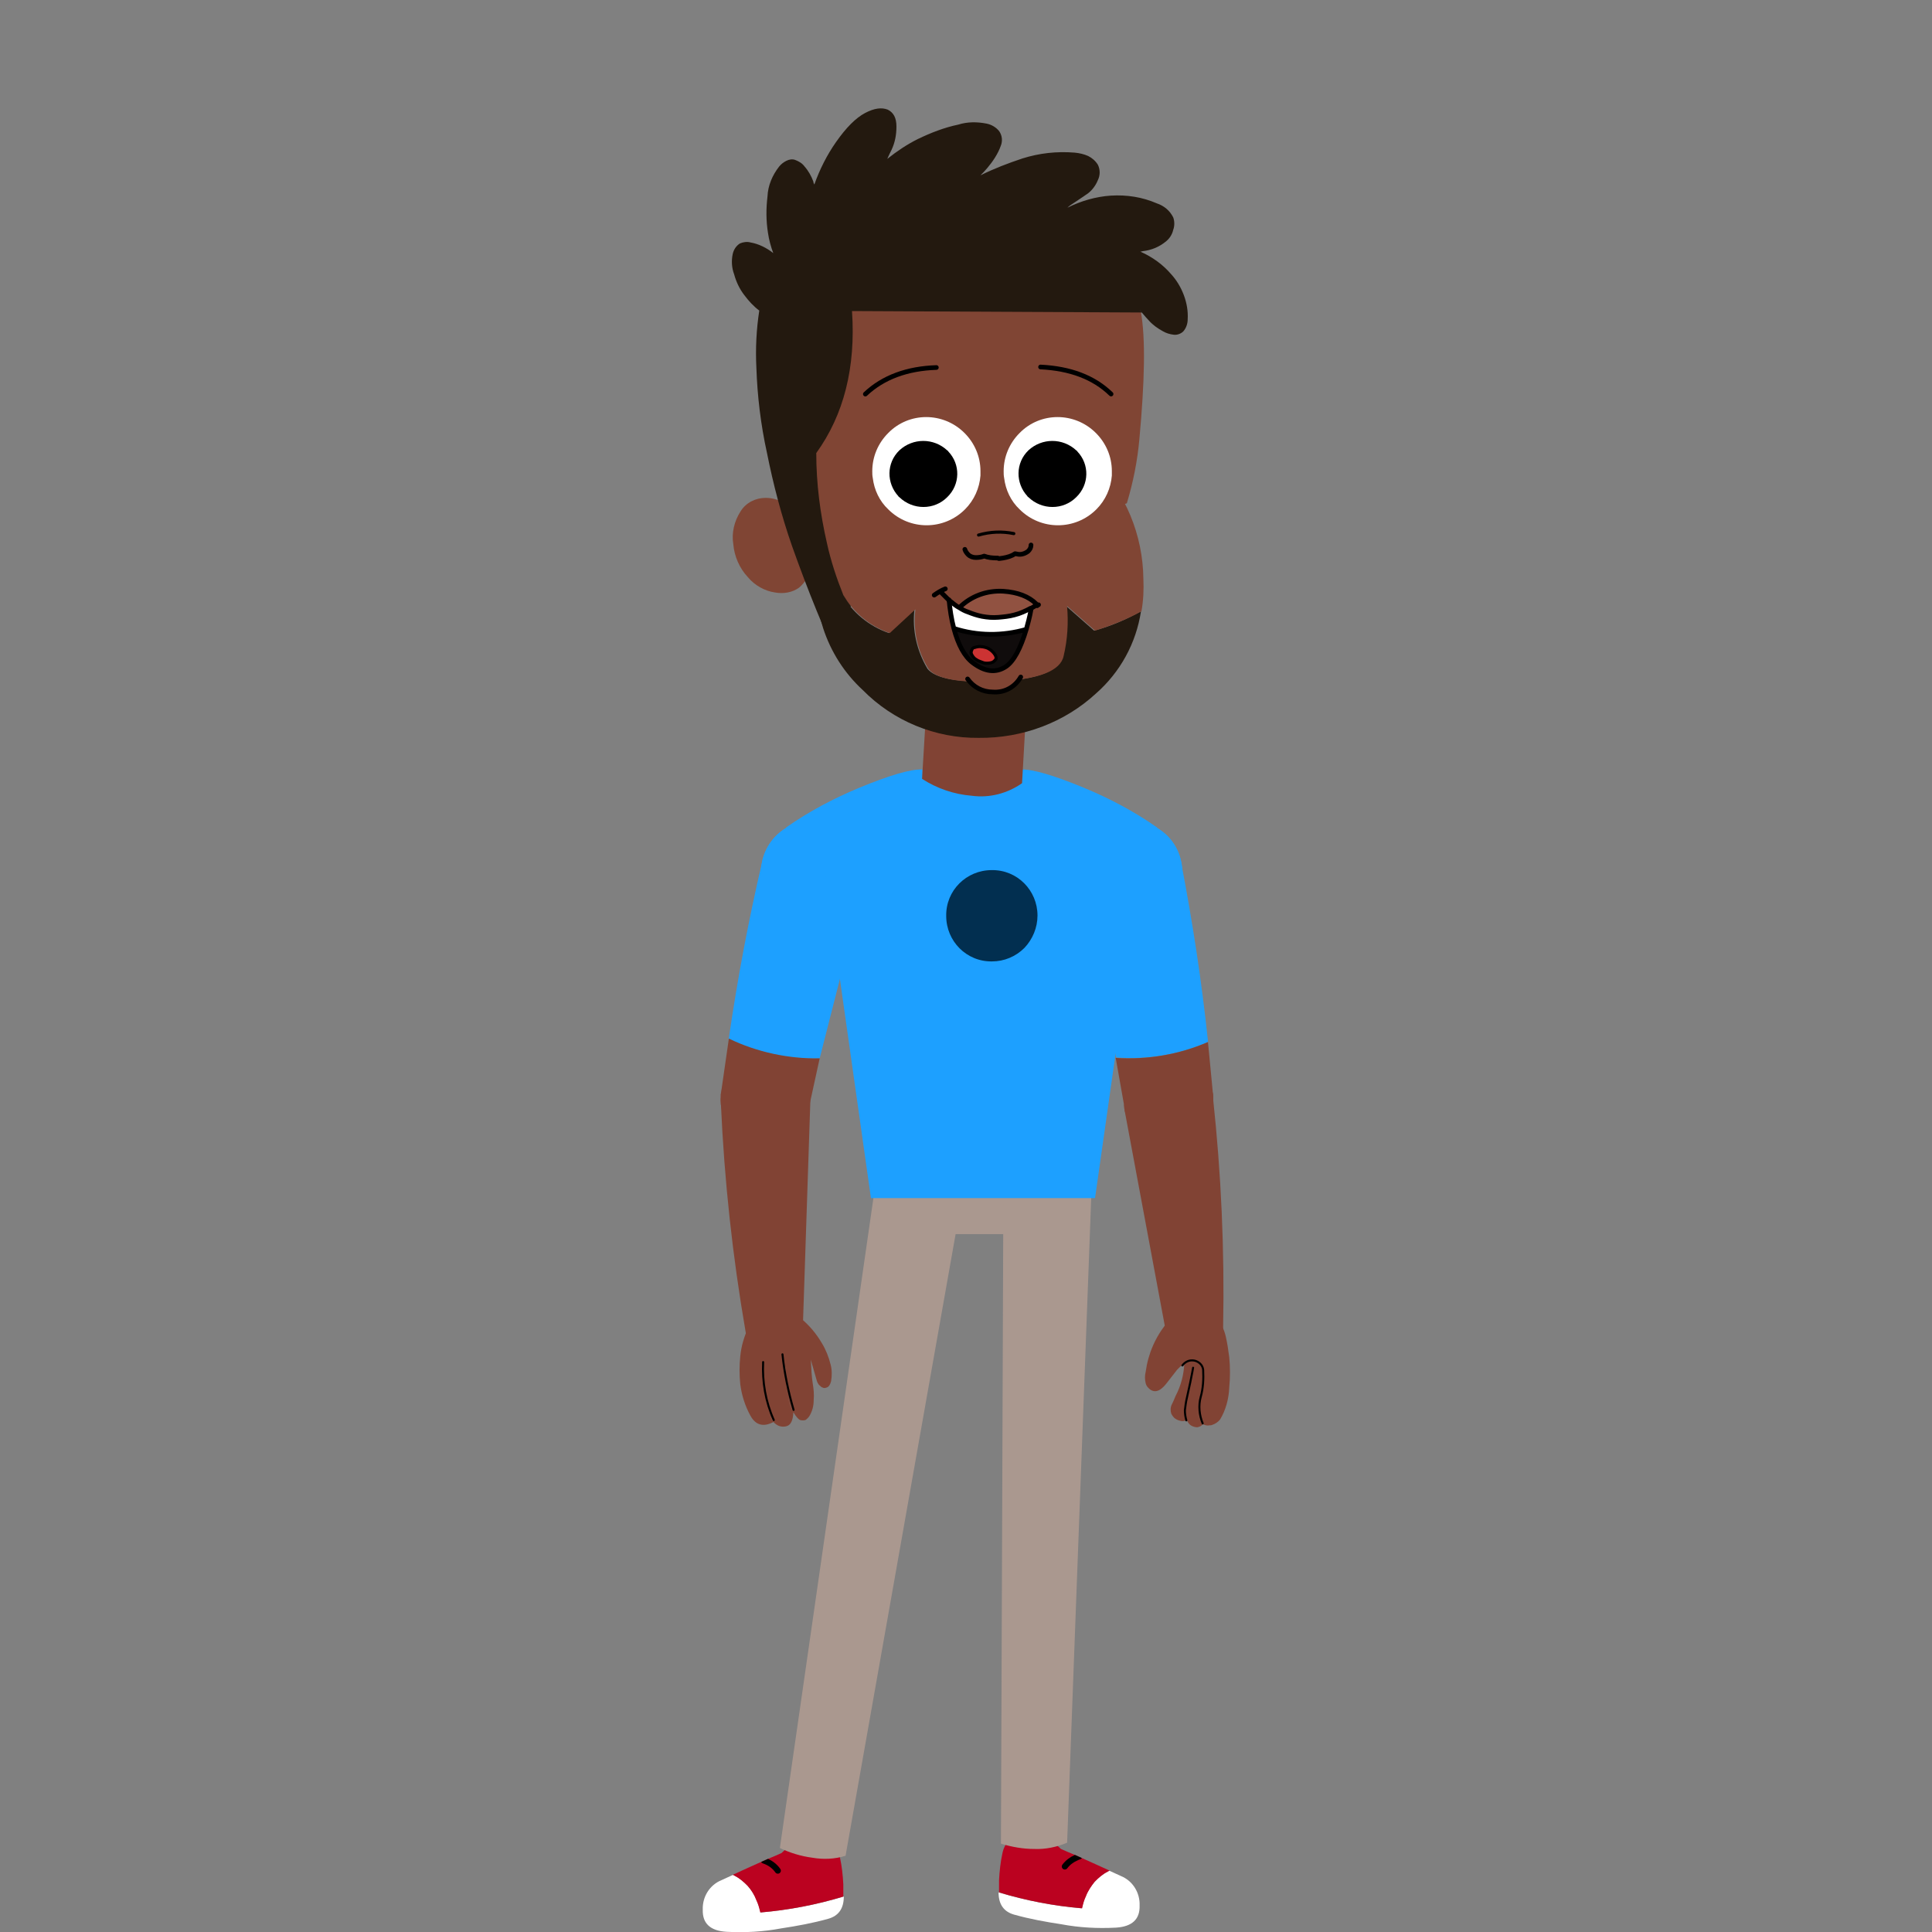 <?xml version="1.0" encoding="utf-8"?>
<!-- Generator: Adobe Illustrator 27.2.0, SVG Export Plug-In . SVG Version: 6.00 Build 0)  -->
<svg version="1.1" id="Layer_1" xmlns="http://www.w3.org/2000/svg" xmlns:xlink="http://www.w3.org/1999/xlink" x="0px" y="0px"
	 viewBox="0 0 400 400" style="enable-background:new 0 0 400 400;" xml:space="preserve">
<rect x="0" y="0" width="400" height="400" fill="#808080" stroke="none"/>
<style type="text/css">
	.st0{fill:#1DA0FF;}
	.st1{fill:#814334;}
	.st2{fill:none;}
	.st3{fill:none;stroke:#000000;stroke-width:0.419;stroke-linecap:round;stroke-linejoin:round;}
	.st4{fill:#FFFFFF;}
	.st5{fill:#BB0220;}
	.st6{clip-path:url(#SVGID_00000044166137389232386830000017871092964912991397_);}
	.st7{fill:none;stroke:#000000;stroke-width:1.258;stroke-linecap:round;stroke-linejoin:round;}
	.st8{clip-path:url(#SVGID_00000142855720335884564180000015300750964480180870_);}
	.st9{fill:#AA988F;}
	.st10{fill:#022F50;}
	.st11{fill:#804534;}
	.st12{fill:#23190F;}
	.st13{fill:none;stroke:#000000;stroke-width:0.967;stroke-linecap:round;stroke-linejoin:round;}
	.st14{fill:none;stroke:#000000;stroke-width:0.644;stroke-linecap:round;stroke-linejoin:round;}
	.st15{fill:#100C0C;}
	.st16{fill:#CC3333;}
	.st17{fill:#915241;}
</style>
<g id="Artwork_73" transform="translate(54.629 188.8)">
	<g id="Group_754" transform="translate(-54.629 -188.8)">
		<g id="Group_630" transform="translate(77.797 147.436)">
			<g id="Group_629">
				<g id="Group_627">
					<g id="Dad_parts_Arm_0_Layer1_0_FILL">
						<path id="Path_570" class="st0" d="M172.3,68.3l0-0.2C172.3,68.2,172.3,68.2,172.3,68.3C172.3,68.3,172.3,68.3,172.3,68.3
							 M147.4,27c3.4-4.9,10.1-6.1,15-2.6c2.4,1.6,4,4.2,4.4,7l0,0c2.3,12,4.2,24.3,5.5,36.7l0,0.2c-6,2.6-12.5,3.7-19,3.2
							l-7.8-36.5h0C145,32.3,145.7,29.3,147.4,27L147.4,27z"/>
						<path id="Path_571" class="st1" d="M172.3,68.3l1,10.4c0.1,0.4,0.1,0.8,0.1,1.2c0,0.1,0,0.2,0,0.3c0.1,5.1-4,9.4-9.1,9.5
							c-4.2,0.1-7.9-2.6-9.1-6.7c-0.2-0.6-0.3-1.2-0.3-1.8l-1.7-9.6C159.8,72,166.3,70.9,172.3,68.3z"/>
					</g>
				</g>
				<g id="Group_628">
					<path id="Dad_parts_Arm_0_Layer1_0_1_STROKES" class="st2" d="M166.8,31.4c-1-5.9-6.5-9.8-12.4-8.9c-5.9,1-9.8,6.5-8.9,12.4
						c0,0.1,0,0.1,0,0.2 M145.5,35.1l7.8,36.5l1.7,9.6c0,0.6,0.2,1.2,0.3,1.8c1.4,4.9,6.6,7.7,11.5,6.3c4-1.2,6.7-4.9,6.7-9.1
						c0-0.1,0-0.2,0-0.4c0-0.4-0.1-0.8-0.1-1.2l-1-10.4l0,0c0-0.1,0-0.2,0-0.2c-1.3-12.4-3.1-24.7-5.5-36.7 M172.3,68.1l0,0.2
						c-6,2.6-12.5,3.7-19,3.2"/>
				</g>
			</g>
		</g>
		<g id="Group_637" transform="translate(65.947 136.911)">
			<g id="Group_633" transform="translate(11.902 10.507)">
				<g id="Group_631">
					<g id="Dad_parts_Shoulder_0_Layer0_0_FILL">
						<path id="Path_572" class="st0" d="M148.5,25.6c4.2-4.2,11-4.2,15.3,0c4.2,4.2,4.2,11,0,15.3s-11,4.2-15.3,0
							c-2-2-3.2-4.8-3.2-7.6C145.3,30.3,146.5,27.6,148.5,25.6z"/>
					</g>
				</g>
				<g id="Group_632">
					<path id="Dad_parts_Shoulder_0_Layer0_0_1_STROKES" class="st2" d="M145.4,33.2c0,5.9,4.8,10.8,10.8,10.8
						c5.9,0,10.8-4.8,10.8-10.8c0-5.9-4.8-10.8-10.8-10.8c-2.8,0-5.6,1.1-7.6,3.1C146.5,27.6,145.3,30.3,145.4,33.2z"/>
				</g>
			</g>
			<g id="Group_636" transform="translate(0 0)">
				<g id="Group_634">
					<g id="Dad_parts_Shoulder_0_Layer0_1_FILL">
						<path id="Path_573" class="st0" d="M145.4,22.4c2.4-0.1,6.8,1.2,13.1,3.8c5.3,2.2,10.4,4.9,15.1,8.2L160,50.9
							C149.8,40.2,144.9,30.7,145.4,22.4z"/>
					</g>
				</g>
				<g id="Group_635" transform="translate(0)">
					<path id="Dad_parts_Shoulder_0_Layer0_1_1_STROKES" class="st2" d="M173.7,34.5c-4.7-3.3-9.8-6-15.1-8.2
						c-6.3-2.7-10.7-4-13.1-3.8c-0.5,8.2,4.3,17.7,14.6,28.5"/>
				</g>
			</g>
		</g>
		<g id="Group_641" transform="translate(91.604 248.298)">
			<g id="Group_640">
				<g id="Group_638">
					<g id="Dad_parts_Hand_1_Layer1_0_FILL">
						<path id="Path_574" class="st1" d="M154.9,34.3c0.2,0.1,0.4,0.3,0.6,0.5c0,0.1-0.2,1.1-0.6,3.1c-0.3,1.3-0.5,2.3-0.7,3.2
							c-0.2,0.8-0.3,1.7-0.4,2.5c0,0.7,0.1,1.4,0.3,2.1h0c-0.4,0.2-0.8,0.3-1.2,0.2c-0.4-0.1-0.8-0.2-1.2-0.5
							c-0.3-0.2-0.6-0.6-0.8-1c-0.2-0.6-0.2-1.3,0.1-1.9c0.1-0.2,0.4-0.8,0.8-1.8c1.1-2.1,1.7-4.4,1.8-6.8c0,0,0.1,0,0.1,0
							C154.2,34,154.5,34.1,154.9,34.3 M155.4,34.9c0.1,0.1,0.1,0.2,0.2,0.3c0.2,0.4,0.3,0.7,0.3,1.1c0.1,0.4,0.1,0.8,0.1,1.2
							c0,1.2,0.1,3,0.1,5.3c0.1,2,0.5,3.2,1.4,3.7c-0.3,0.4-0.7,0.6-1.2,0.7c-0.4,0-0.8-0.1-1.2-0.3c-0.4-0.2-0.7-0.6-0.9-1
							c0-0.1-0.1-0.2-0.1-0.2c-0.3-0.7-0.4-1.4-0.3-2.1c0-0.8,0.2-1.7,0.4-2.5c0.2-0.9,0.4-1.9,0.7-3.2
							C155.2,36,155.4,35,155.4,34.9 M156.9,22.5c1.4,0.2,2.8,1,3.6,2.2c0.3,0.4,0.6,0.9,0.8,1.3c0.4,0.8,0.7,1.6,0.9,2.5
							c0.3,1.3,0.5,2.7,0.7,4.2c0.2,2.1,0.2,4.2,0,6.3c-0.1,2.3-0.7,4.6-1.9,6.6c-0.4,0.5-1,0.9-1.6,1.1c-0.2,0.1-0.4,0.1-0.6,0.1
							c-0.4,0.1-0.9,0-1.3-0.2c-0.8-0.5-1.3-1.8-1.4-3.7c0-2.4-0.1-4.1-0.1-5.3c0-0.4,0-0.8-0.1-1.2c0-0.4-0.2-0.8-0.3-1.1
							c0-0.1-0.1-0.2-0.2-0.3c-0.1-0.2-0.3-0.4-0.6-0.5c-0.3-0.2-0.7-0.3-1.1-0.3c0,0-0.1,0-0.1,0c-0.3,0.1-0.5,0.2-0.8,0.4
							c-0.2,0.2-0.5,0.5-0.7,0.7L150,38c-1,1.3-1.9,1.9-2.8,1.7c-0.4-0.1-0.7-0.3-1-0.6c-0.3-0.3-0.5-0.6-0.6-1
							c-0.2-0.8-0.2-1.6,0-2.4c0.5-3.7,2-7.2,4.4-10.1c0,0,0,0,0,0c0.3-0.3,0.6-0.6,0.9-0.9C152.7,22.9,154.8,22.1,156.9,22.5
							L156.9,22.5z"/>
					</g>
				</g>
				<g id="Group_639" transform="translate(8.415 12.473)">
					<path id="Dad_parts_Hand_1_Layer1_0_1_STROKES" class="st3" d="M147,22.4c0,0.1-0.2,1.1-0.6,3.1c-0.3,1.3-0.5,2.3-0.7,3.2
						c-0.2,0.8-0.3,1.7-0.4,2.5c0,0.7,0.1,1.4,0.3,2.1"/>
				</g>
			</g>
		</g>
		<g id="Group_645" transform="translate(87.42 203.686)">
			<g id="Group_644" transform="translate(0 0)">
				<g id="Group_642" transform="translate(0.019)">
					<g id="Dad_parts_Forearm_0_Layer0_0_FILL">
						<path id="Path_575" class="st1" d="M145.4,25.6c0-0.2-0.1-0.4-0.1-0.6c1.3-0.1,3.6-0.5,7-1.1c5.2-0.6,9-1.1,11.3-1.5
							c0,0.2,0.1,0.5,0.1,0.8c0,0.1,0,0.1,0,0.2c0,0,0,0.1,0,0.1c0,0,0,0.1,0,0.1c1.7,15.7,2.4,31.5,2.1,47.3c0,1.7-0.6,3.3-1.8,4.4
							c-1,1-2.4,1.4-3.8,1.4c-1.5,0-2.9-0.6-4-1.6c-1.3-1.1-2.2-2.7-2.5-4.4l-8.3-44.5C145.5,26.1,145.5,25.9,145.4,25.6z"/>
					</g>
				</g>
				<g id="Group_643" transform="translate(0 0.01)">
					<path id="Dad_parts_Forearm_0_Layer0_0_1_STROKES" class="st2" d="M145.4,24.9c0,0.1,0,0.1,0,0.2c0,0.2,0,0.4,0.1,0.6
						c0,0.2,0.1,0.4,0.1,0.6l8.3,44.5c0.3,1.7,1.2,3.3,2.5,4.4c1.1,1,2.5,1.5,4,1.6c1.4,0.1,2.8-0.4,3.8-1.4
						c1.2-1.2,1.8-2.8,1.8-4.4c0.3-15.8-0.4-31.6-2.1-47.4c0,0,0-0.1,0-0.1s0-0.1,0-0.1c0-0.1,0-0.1,0-0.2c0-0.3-0.1-0.5-0.1-0.7"/>
				</g>
			</g>
		</g>
		<g id="Group_648" transform="translate(78.325 147.977)">
			<g id="Group_647" transform="translate(0 0)">
				<g id="Group_646">
					<g id="Dad_parts_Arm_100_Layer1_0_FILL">
						<path id="Path_576" class="st1" d="M171.3,68.6l1,9.7c0,0,0,0.1,0,0.1c0.1,0.3,0.1,0.7,0.1,1.1v0c0,0.1,0,0.2,0,0.3
							c0,0,0,0,0,0c0.1,2.2-0.7,4.3-2.2,6h0c-1.5,1.8-3.7,2.8-6,2.9h0c-4,0.2-7.7-2.4-8.9-6.2c-0.2-0.6-0.3-1.1-0.3-1.7
							c0,0,0,0,0-0.1l-1.6-9C159.5,71.9,165.6,70.9,171.3,68.6z"/>
						<path id="Path_577" class="st0" d="M145.5,34.4c-0.9-5.6,2.8-10.9,8.4-11.9c2.7-0.4,5.4,0.2,7.6,1.7l0,0
							c2.2,1.5,3.8,3.9,4.2,6.6l0,0c2.3,12,4.1,24.1,5.5,36.5c-5.7,2.4-11.9,3.4-18,3.1L145.5,34.4z"/>
					</g>
				</g>
			</g>
		</g>
		<g id="Group_652" transform="translate(3.804 147.43)">
			<g id="Group_651" transform="translate(0)">
				<g id="Group_649">
					<g id="Dad_parts_Arm_0_Layer1_0_FILL-2">
						<path id="Path_578" class="st0" d="M147.1,67.6v-0.2C147.1,67.5,147,67.6,147.1,67.6C147,67.6,147.1,67.6,147.1,67.6
							 M173.6,27.4c-1.5-2.4-4-4.1-6.8-4.7c-5.8-1.3-11.5,2.4-12.8,8.2c0,0,0,0.1,0,0.1l0,0c-2.8,11.9-5.1,24.1-6.9,36.5v0.2
							c5.9,2.8,12.3,4.2,18.8,4l9.2-36.1h0C175.8,32.7,175.2,29.8,173.6,27.4L173.6,27.4z"/>
						<path id="Path_579" class="st1" d="M147.1,67.6L145.6,78c-0.1,0.4-0.1,0.8-0.2,1.2c0,0.1,0,0.2,0,0.3
							c-0.2,2.3,0.6,4.6,2.1,6.4c1.5,1.9,3.8,3.2,6.2,3.4c2.4,0.3,4.9-0.4,6.8-2c1.4-1.1,2.4-2.6,2.9-4.2c0.2-0.6,0.3-1.2,0.4-1.8
							l2.1-9.6C159.4,71.8,152.9,70.4,147.1,67.6z"/>
					</g>
				</g>
				<g id="Group_650" transform="translate(0.006)">
					<path id="Dad_parts_Arm_0_Layer1_0_1_STROKES-2" class="st2" d="M154,30.9c1.2-5.8,6.9-9.5,12.7-8.3c0,0,0.1,0,0.1,0
						c5.8,1.3,9.5,7,8.3,12.8c0,0,0,0,0,0 M175.1,35.5l-9.2,36.1l-2.1,9.6c-0.1,0.6-0.2,1.2-0.4,1.8c-0.5,1.7-1.6,3.1-2.9,4.2
						c-1.9,1.6-4.3,2.3-6.8,2c-2.5-0.2-4.7-1.4-6.2-3.4c-1.5-1.8-2.3-4.1-2.1-6.4c0-0.1,0-0.2,0-0.4c0-0.4,0.1-0.8,0.2-1.1l1.5-10.3
						l0,0c0-0.1,0-0.2,0-0.2c1.8-12.4,4.1-24.5,6.9-36.5 M147.1,67.4v0.2c5.9,2.8,12.3,4.2,18.8,4"/>
				</g>
			</g>
		</g>
		<g id="Group_659" transform="translate(12.189 136.911)">
			<g id="Group_655" transform="translate(0 10.507)">
				<g id="Group_653">
					<g id="Dad_parts_Shoulder_0_Layer0_0_FILL-2">
						<path id="Path_580" class="st0" d="M163.8,25.6c-4.2-4.2-11-4.2-15.3,0c-4.2,4.2-4.2,11.1,0,15.3c2,2,4.8,3.2,7.6,3.2
							c6,0,10.8-4.8,10.8-10.8C166.9,30.3,165.8,27.6,163.8,25.6L163.8,25.6z"/>
					</g>
				</g>
				<g id="Group_654">
					<path id="Dad_parts_Shoulder_0_Layer0_0_1_STROKES-2" class="st2" d="M166.9,33.2c0,6-4.8,10.8-10.8,10.8
						c-6,0-10.8-4.8-10.8-10.8c0-6,4.8-10.8,10.8-10.8c2.9,0,5.6,1.1,7.6,3.1C165.8,27.6,167,30.3,166.9,33.2z"/>
				</g>
			</g>
			<g id="Group_658" transform="translate(5.178 0)">
				<g id="Group_656">
					<g id="Dad_parts_Shoulder_0_Layer0_1_FILL-2">
						<path id="Path_581" class="st0" d="M173.6,22.4c-2.4-0.1-6.8,1.2-13.1,3.8c-5.3,2.2-10.4,4.9-15.1,8.2l13.7,16.5
							C169.3,40.2,174.1,30.7,173.6,22.4z"/>
					</g>
				</g>
				<g id="Group_657">
					<path id="Dad_parts_Shoulder_0_Layer0_1_1_STROKES-2" class="st2" d="M145.4,34.5c4.7-3.3,9.8-6,15.1-8.2
						c6.3-2.7,10.7-4,13.1-3.8c0.5,8.2-4.3,17.7-14.6,28.5"/>
				</g>
			</g>
		</g>
		<g id="Group_663" transform="translate(7.765 248.3)">
			<g id="Group_662" transform="translate(0 0)">
				<g id="Group_660">
					<g id="Dad_parts_Hand_0_Layer1_0_FILL">
						<path id="Path_582" class="st1" d="M164.2,34.2c-0.4-1.6-1-3.1-1.8-4.4c-1.1-1.9-2.6-3.7-4.3-5.1c-2-1.8-4-2.5-6.1-2.1
							c-2.1,0.4-3.9,1.9-4.8,3.9c-0.9,1.9-1.5,3.9-1.7,6c-0.2,1.9-0.2,3.9,0,5.8c0.3,2.3,1,4.5,2.1,6.5c1.1,2,2.7,2.4,4.8,1.3
							c-0.5-0.6-0.8-1.4-1-2.2c-0.9-3-1.3-6.1-1.1-9.3c-0.2,3.1,0.2,6.3,1.1,9.3c0.2,0.8,0.5,1.5,1,2.2c0.1,0.2,0.3,0.3,0.4,0.4
							c0.6,0.5,1.4,0.7,2.2,0.5c0.9-0.2,1.4-1.1,1.5-2.9c-0.6-1.1-1-2.3-1.2-3.6c-0.3-2-0.5-4-0.4-6c0,2,0.1,4,0.4,6
							c0.2,1.2,0.6,2.4,1.2,3.6c0.6,1,1.1,1.5,1.4,1.6c0.4,0.1,0.7,0.1,1.1,0c0.3-0.2,0.6-0.5,0.8-0.8c0.6-1,0.9-2.1,0.9-3.3
							c0.1-1.2,0-2.3-0.2-3.5c-0.2-1.2-0.3-2.9-0.4-4.9l1.2,4.2c0.1,0.4,0.3,0.9,0.7,1.2c0.2,0.2,0.3,0.3,0.6,0.4
							c0.2,0.1,0.4,0.1,0.7,0c0.5-0.1,0.8-0.6,1-1.3C164.5,36.5,164.5,35.3,164.2,34.2z"/>
					</g>
				</g>
				<g id="Group_661">
					<path id="Dad_parts_Hand_0_Layer1_0_1_STROKES" class="st2" d="M156.5,44c0.6,1,1.1,1.5,1.4,1.6c0.4,0.1,0.7,0.1,1.1,0
						c0.3-0.2,0.6-0.5,0.8-0.8c0.6-1,0.9-2.1,0.9-3.3c0.1-1.2,0-2.3-0.2-3.5c-0.2-1.2-0.3-2.9-0.4-4.9l1.2,4.2
						c0.1,0.4,0.3,0.9,0.7,1.2c0.2,0.2,0.3,0.3,0.6,0.4c0.2,0.1,0.4,0.1,0.7,0c0.5-0.1,0.8-0.6,1-1.3c0.2-1.1,0.2-2.3-0.1-3.4
						c-0.4-1.6-1-3.1-1.8-4.5c-1.1-1.9-2.6-3.7-4.3-5.1c-2-1.8-4-2.5-6.1-2.1c-2.1,0.4-3.9,1.9-4.8,3.9c-0.9,1.9-1.5,3.9-1.7,6
						c-0.2,1.9-0.2,3.9,0,5.8c0.3,2.3,1,4.5,2.1,6.5c1.1,2,2.7,2.4,4.8,1.3c-0.5-0.6-0.8-1.4-1-2.2c-0.9-3-1.3-6.1-1.1-9.3
						 M154.9,34.4c0,2,0.1,4,0.4,6c0.2,1.2,0.6,2.4,1.2,3.6c-0.1,1.7-0.6,2.7-1.5,2.9c-0.8,0.2-1.6,0-2.2-0.5
						c-0.2-0.1-0.3-0.3-0.4-0.4"/>
				</g>
			</g>
		</g>
		<g id="Group_667" transform="translate(3.857 204.523)">
			<g id="Group_666" transform="translate(0)">
				<g id="Group_664" transform="translate(0 0.128)">
					<g id="Dad_parts_Forearm_0_Layer0_0_FILL-2">
						<path id="Path_583" class="st1" d="M163.9,23.1c0-0.2,0-0.4,0-0.6c-1.3,0.1-3.6,0.1-7.1,0c-5.3,0.1-9.1,0.2-11.4,0.2
							c0,0.3,0,0.5,0,0.8c0,0.1,0,0.1,0,0.2c0,0,0,0.1,0,0.1c0,0,0,0.1,0,0.1c0.7,15.8,2.4,31.5,5.1,47.1c0.2,1.6,1.1,3.1,2.5,4.1
							c1.1,0.8,2.6,1.1,3.9,0.8c1.4-0.3,2.8-1,3.7-2.2c1.1-1.3,1.7-3,1.8-4.7l1.5-45.2C163.9,23.5,163.9,23.3,163.9,23.1z"/>
					</g>
				</g>
				<g id="Group_665" transform="translate(0.006)">
					<path id="Dad_parts_Forearm_0_Layer0_0_1_STROKES-2" class="st2" d="M163.9,22.4c0,0.1,0,0.1,0,0.2c0,0.2,0,0.4,0,0.6
						c0,0.2,0,0.4,0,0.7l-1.5,45.2c0,1.7-0.7,3.4-1.8,4.7c-0.9,1.1-2.3,1.9-3.7,2.2c-1.4,0.3-2.8,0-3.9-0.8c-1.3-1-2.2-2.5-2.5-4.1
						c-2.7-15.6-4.4-31.3-5.1-47.1c0,0,0-0.1,0-0.1c0,0,0-0.1,0-0.1c0-0.1,0-0.1,0-0.2c0-0.3,0-0.5,0-0.7"/>
				</g>
			</g>
		</g>
		<g id="Group_670" transform="translate(8.303 248.848)">
			<g id="Group_669" transform="translate(0 0)">
				<g id="Group_668">
					<g id="Dad_parts_Hand_100_Layer1_0_FILL">
						<path id="Path_584" class="st1" d="M157.2,24.5c-1.8-1.7-3.7-2.3-5.7-2c-2,0.4-3.6,1.8-4.4,3.6c-0.9,1.8-1.4,3.8-1.6,5.8
							c-0.2,1.9-0.2,3.8,0,5.7c0.3,2.2,1,4.3,2,6.3c0.5,1.3,2.1,2,3.4,1.4c0,0,0.1,0,0.1,0c-0.3-0.6-0.5-1.2-0.7-1.8
							c-1-3.1-1.3-6.3-1.1-9.5c0-0.1,0.1-0.3,0.2-0.4c0.1-0.1,0.2-0.1,0.4-0.1c0.1,0,0.3,0.1,0.4,0.2c0.1,0.1,0.1,0.2,0.1,0.4
							c-0.2,3.1,0.2,6.2,1.1,9.1c0.2,0.7,0.5,1.4,0.9,2c0,0,0,0,0,0l0,0c0.1,0.1,0.2,0.2,0.3,0.3l0,0c0.5,0.4,1.1,0.5,1.7,0.3h0
							c0.6-0.2,0.9-0.9,1-2.2c-0.5-1.1-0.9-2.3-1.2-3.6c-0.3-2-0.5-4.1-0.5-6.1c0-0.1,0.1-0.3,0.2-0.4c0.1-0.1,0.2-0.2,0.4-0.2
							c0.1,0,0.3,0.1,0.4,0.2c0.1,0.1,0.2,0.2,0.2,0.4c0,2,0.1,4,0.4,5.9c0.2,1.2,0.6,2.3,1.1,3.4l0,0c0,0,0,0,0,0
							c0.3,0.5,0.6,1,1.1,1.3v0c0.2,0.1,0.5,0.1,0.8,0c0.2-0.1,0.4-0.3,0.5-0.6c0.5-0.9,0.8-2,0.9-3c0.1-1.1,0-2.3-0.1-3.4v0
							c-0.2-1.3-0.3-2.9-0.4-4.9c0-0.3,0.2-0.5,0.5-0.6c0.1,0,0.3,0,0.4,0.1c0.1,0.1,0.2,0.2,0.2,0.3l1.2,4.2c0.1,0.4,0.3,0.7,0.5,1
							c0,0,0,0,0,0c0.1,0.1,0.2,0.2,0.3,0.2c0,0,0,0,0,0c0.1,0,0.2,0,0.3,0c0,0,0,0,0,0c0.3-0.1,0.5-0.4,0.6-0.9
							c0.2-1.1,0.1-2.1-0.1-3.2c-0.4-1.5-0.9-3-1.7-4.3C160.3,27.6,158.9,25.9,157.2,24.5z"/>
					</g>
				</g>
			</g>
		</g>
		<g id="Group_676" transform="translate(0 357.657)">
			<g id="Group_675">
				<g id="Group_674">
					<g id="Dad_parts_Foot_0_Layer0_0_FILL">
						<path id="Path_585" class="st4" d="M152.1,30.7c1,0.5,1.9,1.2,2.7,2.1c0.8,0.9,1.4,1.9,1.9,3c0.3,0.8,0.6,1.7,0.8,2.5
							c5.8-0.5,11.6-1.6,17.2-3.3c0,2.5-1.1,4-3.2,4.6c-3.2,0.9-6.5,1.5-9.8,2c-3.7,0.7-7.5,0.9-11.3,0.7c-3.3-0.2-5-1.7-4.9-4.6
							c-0.1-2.6,1.4-5.1,3.9-6.1c0.8-0.4,1.6-0.7,2.4-1.1C151.9,30.5,152,30.6,152.1,30.7z"/>
						<path id="Path_586" class="st5" d="M154.8,32.8c-0.8-0.8-1.7-1.6-2.7-2.1c-0.1-0.1-0.3-0.1-0.4-0.2c1.9-0.9,4-1.8,6.4-2.9
							c0.2,0.1,0.5,0.2,0.7,0.3c0.9,0.4,1.7,1,2.3,1.8c-0.6-0.8-1.4-1.4-2.3-1.8c-0.2-0.1-0.4-0.2-0.7-0.3l0.9-0.4
							c1-0.4,1.9-0.8,2.8-1.2v0c3-2.9,5.7-4.1,8-3.4c2.1,0.5,3.7,2.2,4.1,4.3c0.4,1.8,0.6,3.7,0.7,5.6c0,1.5,0,2.3,0,2.5
							c-5.6,1.7-11.3,2.8-17.2,3.3c-0.2-0.9-0.4-1.7-0.8-2.5C156.2,34.7,155.6,33.7,154.8,32.8z"/>
					</g>
					<g id="Group_673" transform="translate(6.334)">
						<g>
							<defs>
								<path id="SVGID_1_" d="M148.5,32.8c-0.8-0.8-1.7-1.6-2.7-2.1c-0.1-0.1-0.3-0.1-0.4-0.2c1.9-0.9,4-1.8,6.4-2.9
									c0.2,0.1,0.5,0.2,0.7,0.3c0.9,0.4,1.7,1,2.3,1.8c-0.6-0.8-1.4-1.4-2.3-1.8c-0.2-0.1-0.4-0.2-0.7-0.3l0.9-0.4
									c1-0.4,1.9-0.8,2.8-1.2v0c3-2.9,5.7-4.1,8-3.4c2.1,0.5,3.7,2.2,4.1,4.3c0.4,1.8,0.6,3.7,0.7,5.6c0,1.5,0,2.3,0,2.5
									c-5.6,1.7-11.3,2.8-17.2,3.3c-0.2-0.9-0.4-1.7-0.8-2.5C149.9,34.7,149.2,33.7,148.5,32.8z"/>
							</defs>
							<clipPath id="SVGID_00000083799816568241616900000000295186873799037089_">
								<use xlink:href="#SVGID_1_"  style="overflow:visible;"/>
							</clipPath>
							<g id="Group_672" style="clip-path:url(#SVGID_00000083799816568241616900000000295186873799037089_);">
								<g id="Group_671" transform="translate(6.406 5.14)">
									<path id="Dad_parts_Foot_0_Layer0_0_1_STROKES" class="st7" d="M145.4,22.4c1.2,0.4,2.2,1.1,2.9,2.1"/>
								</g>
							</g>
						</g>
					</g>
				</g>
			</g>
		</g>
		<g id="Group_682" transform="translate(61.542 356.796)">
			<g id="Group_681">
				<g id="Group_680">
					<g id="Dad_parts_Foot_0_Layer0_0_FILL-2">
						<path id="Path_588" class="st4" d="M167.8,30.7c-1,0.5-1.9,1.2-2.7,2.1c-0.8,0.9-1.4,1.9-1.9,3c-0.3,0.8-0.6,1.7-0.8,2.5
							c-5.8-0.5-11.6-1.6-17.2-3.3c0,2.5,1.1,4,3.2,4.6c3.2,0.9,6.5,1.5,9.8,2c3.7,0.7,7.5,0.9,11.3,0.7c3.3-0.2,5-1.7,4.9-4.6
							c0.1-2.6-1.4-5.1-3.9-6.1c-0.8-0.4-1.6-0.7-2.4-1.1C168.1,30.5,168,30.6,167.8,30.7z"/>
						<path id="Path_589" class="st5" d="M165.1,32.8c0.8-0.8,1.7-1.6,2.7-2.1c0.1-0.1,0.3-0.1,0.4-0.2c-1.9-0.9-4-1.8-6.4-2.9
							c-0.2,0.1-0.5,0.2-0.7,0.3c-0.9,0.4-1.7,1-2.3,1.8c0.6-0.8,1.4-1.4,2.3-1.8c0.2-0.1,0.4-0.2,0.7-0.3l-0.9-0.4
							c-1-0.4-1.9-0.8-2.8-1.2v0c-3-2.9-5.7-4.1-8-3.4c-2.1,0.5-3.7,2.2-4.1,4.3c-0.4,1.8-0.6,3.7-0.7,5.6c0,1.5,0,2.3,0,2.5
							c5.6,1.7,11.3,2.8,17.2,3.3c0.2-0.9,0.4-1.7,0.8-2.5C163.7,34.7,164.4,33.7,165.1,32.8z"/>
					</g>
					<g id="Group_679">
						<g>
							<defs>
								<path id="SVGID_00000119107659251312696980000017938833762604392601_" d="M165.1,32.8c0.8-0.8,1.7-1.6,2.7-2.1
									c0.1-0.1,0.3-0.1,0.4-0.2c-1.9-0.9-4-1.8-6.4-2.9c-0.2,0.1-0.5,0.2-0.7,0.3c-0.9,0.4-1.7,1-2.3,1.8c0.6-0.8,1.4-1.4,2.3-1.8
									c0.2-0.1,0.4-0.2,0.7-0.3l-0.9-0.4c-1-0.4-1.9-0.8-2.8-1.2v0c-3-2.9-5.7-4.1-8-3.4c-2.1,0.5-3.7,2.2-4.1,4.3
									c-0.4,1.8-0.6,3.7-0.7,5.6c0,1.5,0,2.3,0,2.5c5.6,1.7,11.3,2.8,17.2,3.3c0.2-0.9,0.4-1.7,0.8-2.5
									C163.7,34.7,164.4,33.7,165.1,32.8z"/>
							</defs>
							<clipPath id="SVGID_00000167377619942795861160000003157160334867551119_">
								<use xlink:href="#SVGID_00000119107659251312696980000017938833762604392601_"  style="overflow:visible;"/>
							</clipPath>
							<g id="Group_678" style="clip-path:url(#SVGID_00000167377619942795861160000003157160334867551119_);">
								<g id="Group_677" transform="translate(13.518 5.14)">
									<path id="Dad_parts_Foot_0_Layer0_0_1_STROKES-2" class="st7" d="M145.4,24.5c0.6-0.8,1.4-1.4,2.3-1.8
										c0.2-0.1,0.4-0.2,0.7-0.3"/>
								</g>
							</g>
						</g>
					</g>
				</g>
			</g>
		</g>
		<g id="Group_685" transform="translate(38.45 222.212)">
			<g id="Group_684" transform="translate(0 0)">
				<g id="Group_683">
					<g id="Dad_parts_Pelvis_0_Layer0_0_FILL">
						<path id="Path_591" class="st9" d="M181.6,24c-0.8-1-2-1.6-3.2-1.6h-28.4c-1.3,0-2.5,0.6-3.2,1.6c-1.8,2.3-1.8,5.5,0,7.7
							c0.8,1,2,1.6,3.2,1.6h28.4c1.3,0,2.5-0.6,3.2-1.6C183.4,29.5,183.4,26.3,181.6,24L181.6,24z"/>
					</g>
				</g>
			</g>
		</g>
		<g id="Group_688" transform="translate(4.348 147.971)">
			<g id="Group_687" transform="translate(0 0)">
				<g id="Group_686">
					<g id="Dad_parts_Arm_100_Layer1_0_FILL-2">
						<path id="Path_592" class="st1" d="M147,67.9l-1.3,9.6c0,0,0,0.1,0,0.1c-0.1,0.3-0.1,0.7-0.2,1v0c0,0.1,0,0.2,0,0.3
							c0,0,0,0,0,0c-0.2,2.2,0.5,4.4,2,6h0c1.4,1.8,3.6,3,5.9,3.2h0c2.3,0.3,4.6-0.4,6.4-1.9c1.3-1,2.3-2.4,2.8-4
							c0.2-0.6,0.3-1.1,0.4-1.7c0,0,0,0,0-0.1l1.9-8.9C158.6,71.7,152.5,70.4,147,67.9z"/>
						<path id="Path_593" class="st0" d="M174.1,34.8c1.2-5.5-2.3-11-7.9-12.2c-2.7-0.6-5.5-0.1-7.7,1.4l0,0
							c-2.3,1.5-3.9,3.8-4.5,6.5l0,0c-2.8,11.9-5.1,24-6.9,36.3c5.6,2.6,11.7,3.9,17.9,3.8L174.1,34.8z"/>
					</g>
				</g>
			</g>
		</g>
		<g id="Group_691" transform="translate(61.936 215.309)">
			<g id="Group_690">
				<g id="Group_689">
					<g id="Dad_parts_Leg_100_Layer1_0_FILL">
						<path id="Path_594" class="st9" d="M161.5,25.2c-1.6-1.8-4-2.8-6.4-2.8c-2.4-0.1-4.8,0.8-6.6,2.5c-1.8,1.6-2.7,3.9-2.7,6.3v0
							l0,0.4l-0.5,134.8c2.3,0.7,4.6,1.1,6.9,1.1c2.3,0.1,4.7-0.4,6.8-1.3L164,32.4c0-0.1-0.1-0.2,0-0.3c0-0.1,0-0.3,0-0.4
							C164.1,29.3,163.2,26.9,161.5,25.2z"/>
					</g>
				</g>
			</g>
		</g>
		<g id="Group_694" transform="translate(16.066 216.616)">
			<g id="Group_693">
				<g id="Group_692">
					<g id="Dad_parts_Leg_100_Layer1_0_FILL-2">
						<path id="Path_595" class="st9" d="M181.3,26.3c-1.4-2-3.5-3.4-5.9-3.7c-4.9-0.8-9.6,2.4-10.4,7.3c0,0.1,0,0.2,0,0.2v0
							l-0.1,0.4L145.4,166c2.1,1,4.4,1.7,6.7,2c2.3,0.4,4.7,0.3,6.9-0.4l23.7-133.9c0-0.1,0-0.2,0-0.3c0-0.1,0.1-0.3,0.1-0.4
							C183.3,30.7,182.7,28.2,181.3,26.3z"/>
					</g>
				</g>
			</g>
		</g>
		<g id="Group_700" transform="translate(24.918 137.008)">
			<g id="Group_697" transform="translate(0 17.943)">
				<g id="Group_695">
					<g id="Dad_parts_Body_1_Layer1_0_FILL">
						<path id="Path_596" class="st0" d="M201.8,93.1l9.9-69.6l-66.3-1l10,70.6L201.8,93.1z"/>
					</g>
				</g>
				<g id="Group_696">
					<path id="Dad_parts_Body_1_Layer1_0_1_STROKES" class="st2" d="M211.6,23.4l-9.9,69.6h-46.4l-10-70.6"/>
				</g>
			</g>
			<g id="Group_699" transform="translate(1.971)">
				<g id="Group_698">
					<g id="Dad_parts_Body_1_Layer1_1_FILL">
						<path id="Path_597" class="st0" d="M195.6,44.6c20.5,0.4,15.7-6.7-14.2-21.6c-5.2,0.4-10.4,0.2-15.5-0.6
							c-22.1,15.2-26.3,22.6-12.7,22.2H195.6z"/>
					</g>
				</g>
			</g>
		</g>
		<g id="Group_703" transform="translate(50.503 157.648)">
			<g id="Group_702" transform="translate(0 0)">
				<g id="Group_701">
					<g id="Dad_parts_Body_50_Layer1_0_FILL">
						<path id="Path_598" class="st10" d="M164.3,31.9c0-5.2-4.2-9.5-9.5-9.4c-5.2,0-9.5,4.2-9.4,9.5c0,5.2,4.2,9.5,9.5,9.4
							c2.5,0,4.9-1,6.7-2.8C163.3,36.8,164.3,34.4,164.3,31.9z"/>
					</g>
				</g>
			</g>
		</g>
		<g id="Group_707" transform="translate(45.504 122.154)">
			<g id="Group_706">
				<g id="Group_704">
					<g id="Dad_parts_Neck_0_Layer0_0_FILL">
						<path id="Path_599" class="st1" d="M167.1,22.4h-20.7l-1,16.7c3.1,2,6.6,3.2,10.3,3.5c3.7,0.5,7.4-0.5,10.4-2.6L167.1,22.4z"
							/>
					</g>
				</g>
				<g id="Group_705">
					<path id="Dad_parts_Neck_0_Layer0_0_1_STROKES" class="st2" d="M146.4,22.4h20.7l-1,17.6c-3,2.1-6.8,3-10.4,2.6
						c-3.7-0.3-7.2-1.5-10.3-3.5L146.4,22.4z"/>
				</g>
			</g>
		</g>
		<g id="Group_711" transform="translate(6.425 80.677)">
			<g id="Group_710" transform="translate(0)">
				<g id="Group_708">
					<g id="Dad_parts_Ear_0_Layer0_0_FILL">
						<path id="Path_600" class="st11" d="M152.1,22.4c-2.1,0-4.1,1-5.2,2.8c-1.3,2-1.9,4.5-1.5,6.8c0.2,2.5,1.3,5,3,6.8
							c1.4,1.7,3.5,2.9,5.7,3.2c1.7,0.3,3.5,0,4.9-1c1.3-1.1,2.2-2.6,2.4-4.2L156,23.5C154.8,22.8,153.5,22.4,152.1,22.4z"/>
					</g>
				</g>
				<g id="Group_709">
					<path id="Dad_parts_Ear_0_Layer0_0_1_STROKES" class="st2" d="M161.6,36.9c-0.3,1.7-1.1,3.1-2.4,4.2c-1.5,1-3.2,1.3-4.9,1
						c-2.2-0.3-4.3-1.4-5.7-3.2c-1.7-1.9-2.8-4.3-3-6.9c-0.4-2.4,0.2-4.8,1.5-6.8c1.1-1.8,3.1-2.8,5.2-2.8c1.3,0,2.7,0.4,3.8,1.1"/>
				</g>
			</g>
		</g>
		<g id="Group_718" transform="translate(6.099)">
			<g id="Group_714" transform="translate(17.626 63.266)">
				<g id="Group_712">
					<g id="Dad_parts_Head_0_Layer0_0_FILL">
						<path id="Path_601" class="st12" d="M203.2,80.3c5-4.4,8.3-10.4,9.3-17c-3.1,1.7-6.3,3.1-9.7,4l-5.8-5.1
							c0.4,3.4,0.1,6.9-0.7,10.3c-0.6,3.1-5.1,4.9-13.5,5.3c-8.1,0.3-12.9-0.6-14.5-2.6c-2.2-3.7-3.2-8-2.7-12.3l-5.3,4.9
							c-4.1-1.4-7.6-4.3-9.7-8c-2.6-4.9-3.9-9.2-4-12.9c-0.8,2.9-1.3,6-1.4,9.1c-0.1,3.7,0.4,7.3,1.5,10.8c1.6,4.9,4.4,9.3,8.2,12.8
							c6.3,6.4,15,10,24,9.9C188,89.6,196.7,86.3,203.2,80.3z"/>
						<path id="Path_602" class="st11" d="M212.6,63.3c0.4-2.2,0.5-4.5,0.4-6.7c-0.1-9.1-3.7-17.9-10.2-24.3
							c-6.2-6.4-14.7-9.9-23.6-9.8c-8.9-0.1-17.4,3.4-23.6,9.8c-4.1,4-7.1,9.1-8.8,14.6c0.1,3.7,1.4,8,4,12.9c2.2,3.8,5.6,6.6,9.7,8
							l5.3-4.9c-0.5,4.3,0.4,8.6,2.7,12.3c1.6,2.1,6.4,3,14.5,2.6c8.4-0.4,12.9-2.2,13.5-5.3c0.8-3.4,1-6.8,0.7-10.3l5.8,5.1
							C206.2,66.3,209.5,65,212.6,63.3z"/>
					</g>
				</g>
				<g id="Group_713" transform="translate(0)">
					<path id="Dad_parts_Head_0_Layer0_0_1_STROKES" class="st2" d="M146.7,46.8c1.6-5.5,4.6-10.6,8.8-14.6
						c6.2-6.4,14.7-9.9,23.6-9.8c8.9-0.1,17.4,3.4,23.6,9.8c6.5,6.4,10.2,15.2,10.2,24.3c0.1,2.2-0.1,4.5-0.4,6.7
						c-1,6.6-4.3,12.6-9.3,17c-6.6,6.1-15.3,9.3-24.2,9.1c-9,0.1-17.7-3.5-24-9.9c-3.7-3.5-6.5-8-8.2-12.8
						c-1.1-3.5-1.6-7.1-1.5-10.8C145.4,52.8,145.9,49.7,146.7,46.8c0.1,3.6,1.4,7.9,4,12.9c2.2,3.8,5.6,6.6,9.7,8l5.3-4.9
						c-0.5,4.3,0.4,8.6,2.7,12.3c1.6,2.1,6.4,3,14.5,2.6c8.4-0.4,12.9-2.2,13.5-5.3c0.8-3.4,1-6.8,0.7-10.3l5.8,5.1
						c3.4-1,6.7-2.3,9.7-4"/>
				</g>
			</g>
			<g id="Group_717">
				<g id="Group_715">
					<g id="Dad_parts_Head_0_Layer0_1_FILL">
						<path id="Path_603" class="st11" d="M227.2,104.2c1.3-4.3,2.2-8.8,2.6-13.3c1.1-12,1.3-20.8,0.3-26.4l-60-0.3
							c0.8,11.7-1.7,21.5-7.4,29.4c0.1,6.3,0.8,12.5,2.2,18.6c0.9,3.7,2,7.3,3.4,10.8c0.5,0.8,1,1.6,1.6,2.3L227.2,104.2z"/>
						<path id="Path_604" class="st12" d="M201.1,30.2c0.4-1,0.3-2.1-0.3-3c-0.6-0.8-1.6-1.4-2.6-1.6c-2-0.4-4-0.4-5.9,0.2
							c-2.9,0.6-5.7,1.7-8.4,3c-2.2,1.1-4.3,2.5-6.3,4.1c0.3-0.7,0.6-1.3,0.9-1.9c0.7-1.5,1-3.1,1-4.8c0-1.8-0.6-2.9-1.8-3.5
							c-1.3-0.5-2.8-0.3-4.7,0.7c-1.9,1-3.9,3-6,6c-1.9,2.7-3.4,5.7-4.5,8.8c-0.1-0.2-0.2-0.4-0.2-0.6c-0.4-1.1-1-2.2-1.8-3.1
							c-0.5-0.7-1.2-1.1-2-1.4c-0.6-0.2-1.2-0.1-1.8,0.2c-0.6,0.3-1.1,0.7-1.5,1.2c-1.4,1.8-2.3,3.9-2.4,6.2c-0.3,2.5-0.3,5,0.1,7.5
							c0.2,1.4,0.6,2.9,1.1,4.2c-1.4-1.1-3-1.9-4.7-2.2c-0.7-0.2-1.5-0.1-2.2,0.2c-0.8,0.5-1.3,1.3-1.5,2.2
							c-0.3,1.4-0.2,2.9,0.3,4.2c0.4,1.5,1.1,3,2.1,4.3c0.9,1.2,1.9,2.3,3.1,3.2l0,0c-0.6,3.9-0.8,7.9-0.6,11.8
							c0.2,5.9,0.9,11.8,2.2,17.7c1.3,6.5,3,13,5.2,19.3c1.6,4.5,3.3,9,5.1,13.4c0.5,1.2,1,2.4,1.5,3.6l5.6-4.6
							c-0.6-0.7-1.1-1.5-1.6-2.3c-1.4-3.5-2.6-7.1-3.4-10.8c-1.4-6.1-2.2-12.3-2.2-18.6c5.7-7.9,8.2-17.7,7.4-29.4l60,0.3
							c-0.3-0.3-0.5-0.7-0.8-1c0.3,0.4,0.6,0.7,0.8,1c0.6,0.7,1.1,1.3,1.5,1.7c0.8,0.9,1.8,1.6,2.9,2.2c0.7,0.4,1.4,0.6,2.2,0.7
							c0.7,0.1,1.5-0.2,2-0.7c0.6-0.7,0.9-1.6,0.9-2.5c0.1-1.7-0.2-3.4-0.8-5c-0.6-1.6-1.5-3.1-2.6-4.3c-1.7-2-3.9-3.6-6.4-4.7
							c0.2,0,0.4-0.1,0.5-0.1c1.8-0.2,3.5-0.9,4.9-2.1c0.7-0.6,1.2-1.4,1.4-2.3c0.3-0.8,0.3-1.8,0-2.6c-0.7-1.4-1.9-2.4-3.4-2.9
							c-3-1.3-6.2-1.8-9.5-1.6c-3.1,0.2-6.2,1.1-9,2.5c0.4-0.4,0.9-0.7,1.5-1.1c1.5-1,2.4-1.6,2.8-1.9c0.9-0.7,1.6-1.7,2-2.7
							c0.5-1,0.5-2.2,0-3.2c-0.5-0.8-1.2-1.4-2-1.8c-0.9-0.4-1.8-0.6-2.8-0.7c-3.7-0.3-7.3,0.1-10.8,1.2c-3,1-5.9,2.1-8.7,3.5
							c0.4-0.4,0.9-0.9,1.4-1.5C199.4,33.5,200.5,31.9,201.1,30.2z"/>
					</g>
				</g>
				<g id="Group_716" transform="translate(0 0)">
					<path id="Dad_parts_Head_0_Layer0_1_1_STROKES" class="st2" d="M164.4,129.9c-0.5-1.2-1-2.4-1.5-3.6c-1.8-4.4-3.5-8.9-5.1-13.4
						c-2.2-6.3-3.9-12.7-5.2-19.3c-1.2-5.8-2-11.7-2.2-17.7c-0.2-3.9,0-7.9,0.6-11.8l0,0c-1.2-0.9-2.2-2-3.1-3.2
						c-0.9-1.3-1.6-2.8-2.1-4.3c-0.5-1.4-0.6-2.8-0.3-4.2c0.2-0.9,0.7-1.7,1.5-2.2c0.7-0.3,1.5-0.4,2.2-0.2c1.7,0.3,3.4,1.1,4.7,2.2
						c-0.5-1.4-0.8-2.8-1.1-4.2c-0.4-2.5-0.5-5-0.1-7.5c0.1-2.3,1-4.4,2.4-6.2c0.4-0.5,0.9-0.9,1.5-1.2c0.5-0.3,1.2-0.3,1.8-0.2
						c0.8,0.3,1.5,0.7,2,1.4c0.8,0.9,1.4,2,1.8,3.1c0.1,0.2,0.1,0.4,0.2,0.6c1.1-3.1,2.6-6.1,4.5-8.8c2.1-3,4.1-5,6-6
						c1.9-1,3.5-1.2,4.7-0.7c1.2,0.5,1.9,1.7,1.8,3.5c0,1.7-0.3,3.3-1,4.8c-0.3,0.6-0.6,1.2-0.9,1.9c1.9-1.6,4-2.9,6.3-4.1
						c2.7-1.4,5.5-2.4,8.4-3c1.9-0.5,4-0.6,5.9-0.2c1,0.2,1.9,0.8,2.6,1.6c0.6,0.9,0.7,2,0.3,3c-0.7,1.7-1.7,3.2-3,4.5
						c-0.6,0.6-1,1.1-1.4,1.5c2.8-1.4,5.7-2.5,8.7-3.5c3.5-1.1,7.2-1.5,10.8-1.2c1,0.1,1.9,0.3,2.8,0.7c0.9,0.3,1.6,1,2,1.8
						c0.5,1,0.5,2.2,0,3.2c-0.4,1.1-1.1,2-2,2.7c-0.4,0.3-1.3,1-2.8,1.9c-0.6,0.4-1.1,0.8-1.5,1.1c2.8-1.4,5.8-2.3,9-2.5
						c3.2-0.3,6.5,0.3,9.5,1.6c1.5,0.5,2.7,1.5,3.4,2.9c0.3,0.8,0.3,1.8,0,2.6c-0.3,0.9-0.8,1.7-1.4,2.3c-1.4,1.1-3.1,1.8-4.9,2.1
						c-0.1,0-0.3,0-0.5,0.1c2.5,1,4.6,2.6,6.4,4.7c1.1,1.3,2,2.8,2.6,4.3c0.6,1.6,0.9,3.3,0.8,5c0,0.9-0.3,1.8-0.9,2.5
						c-0.5,0.5-1.3,0.8-2,0.7c-0.8,0-1.5-0.3-2.2-0.7c-1.1-0.6-2-1.3-2.9-2.2c-0.4-0.4-1-1-1.5-1.7c0.9,5.6,0.8,14.4-0.3,26.4
						c-0.4,4.5-1.3,8.9-2.6,13.3 M229.2,63.5c0.3,0.4,0.6,0.7,0.8,1l-60-0.3c0.8,11.7-1.7,21.5-7.4,29.4c0.1,6.3,0.8,12.5,2.2,18.6
						c0.9,3.7,2,7.3,3.4,10.8c0.5,0.8,1,1.6,1.6,2.3"/>
				</g>
			</g>
		</g>
		<g id="Group_725" transform="translate(54.155 87.77)">
			<g id="Group_720">
				<g id="Group_719">
					<g id="Dad_parts_Nose_0_Layer0_0_MEMBER_0_FILL">
						<path id="Path_605" class="st11" d="M157.3,23.1c-1.6-0.5-3.3-0.8-5-0.7c-1.7,0-3.4,0.3-4.9,0.9c-1.4,0.6-2.1,1.2-2.1,2
							c0,0.8,0.7,1.4,2.1,1.9c0.9,0.3,1.9,0.4,2.8,0.3c0.7,0.3,1.4,0.4,2.1,0.4c1.3,0,2.6-0.3,3.7-1c0.4,0.2,0.8,0.2,1.3,0
							c1.4-0.6,2-1.2,2-2C159.4,24.3,158.7,23.6,157.3,23.1z"/>
					</g>
				</g>
			</g>
			<g id="Group_722" transform="translate(0.306 2.664)">
				<g id="Group_721">
					<path id="Dad_parts_Nose_0_Layer0_0_MEMBER_1_1_STROKES" class="st13" d="M159,22.4c0,0.5-0.2,0.9-0.6,1.3
						c-0.4,0.3-0.8,0.5-1.3,0.6c-0.5,0.1-0.9,0-1.4-0.1c-0.2,0.1-0.3,0.2-0.5,0.3c-0.8,0.4-1.8,0.6-2.7,0.7l-0.2,0 M152.1,25.1h-0.2
						c-0.9,0-1.8-0.1-2.6-0.4c-0.5,0.2-1.1,0.3-1.7,0.3c-0.6,0-1.2-0.2-1.6-0.6c-0.3-0.3-0.6-0.7-0.7-1.1"/>
				</g>
			</g>
			<g id="Group_724" transform="translate(3.045 0.006)">
				<g id="Group_723">
					<path id="Dad_parts_Nose_0_Layer0_0_MEMBER_1_MEMBER_0_1_STROKES" class="st14" d="M145.4,23c2.4-0.7,4.9-0.8,7.3-0.3"/>
				</g>
			</g>
		</g>
		<g id="Group_728" transform="translate(35.196 63.951)">
			<g id="Group_727" transform="translate(0 0)">
				<g id="Group_726">
					<g id="Dad_parts_Eye_0_Layer1_0_FILL">
						<path id="Path_606" class="st4" d="M164.5,25.7c-4.4-4.4-11.5-4.4-15.8,0c-2.1,2.1-3.3,4.9-3.3,7.9c0,0.5,0,0.9,0.1,1.4
							c0.3,2.5,1.4,4.8,3.2,6.5c4.4,4.4,11.5,4.4,15.9,0c1.9-1.9,3-4.4,3.2-7c0-0.3,0-0.6,0-0.9C167.8,30.6,166.6,27.8,164.5,25.7
							 M191.7,25.7c-4.4-4.4-11.5-4.4-15.8,0c-2.1,2.1-3.3,4.9-3.3,7.9c0,0.5,0,0.9,0.1,1.4c0.3,2.5,1.4,4.8,3.2,6.5
							c4.4,4.4,11.5,4.4,15.9,0c1.9-1.9,3-4.4,3.2-7c0-0.3,0-0.6,0-0.9C195,30.6,193.8,27.8,191.7,25.7L191.7,25.7z"/>
					</g>
				</g>
			</g>
		</g>
		<g id="Group_731" transform="translate(38.805 68.84)">
			<g id="Group_730">
				<g id="Group_729">
					<g id="Dad_parts_Pupil_0_Layer0_0_FILL">
						<path id="Path_607" d="M157.3,24.4c-2.8-2.6-7.1-2.6-9.9,0c-2.7,2.6-2.7,6.8-0.2,9.5c0,0.1,0.1,0.1,0.2,0.2
							c2.8,2.7,7.2,2.7,9.9,0c2.7-2.6,2.8-6.8,0.2-9.5C157.5,24.5,157.4,24.5,157.3,24.4z"/>
					</g>
				</g>
			</g>
		</g>
		<g id="Group_734" transform="translate(65.523 68.84)">
			<g id="Group_733">
				<g id="Group_732">
					<g id="Dad_parts_Pupil_0_Layer0_0_FILL-2">
						<path id="Path_608" d="M157.3,24.4c-2.8-2.6-7.1-2.6-9.9,0c-2.7,2.6-2.7,6.8-0.2,9.5c0,0.1,0.1,0.1,0.2,0.2
							c2.8,2.7,7.2,2.7,9.9,0c2.7-2.6,2.8-6.8,0.2-9.5C157.5,24.5,157.4,24.5,157.3,24.4z"/>
					</g>
				</g>
			</g>
		</g>
		<g id="Group_739" transform="translate(33.762 53.583)">
			<g id="Group_736" transform="translate(0 0.107)">
				<g id="Group_735">
					<path id="Dad_parts_Eyebrown_0_Layer0_0_MEMBER_0_1_STROKES" class="st13" d="M145.4,27.9c3.7-3.5,8.7-5.3,14.7-5.5"/>
				</g>
			</g>
			<g id="Group_738" transform="translate(36.275)">
				<g id="Group_737">
					<path id="Dad_parts_Eyebrown_0_Layer0_0_MEMBER_1_1_STROKES" class="st13" d="M160,28c-3.6-3.5-8.5-5.3-14.6-5.6"/>
				</g>
			</g>
		</g>
		<g id="Group_753" transform="translate(48.019 99.511)">
			<g id="Group_741" transform="translate(6.958 13.996)">
				<g id="Group_740">
					<g id="Dad_parts_Mouth_1_Layer0_0_MEMBER_0_FILL">
						<path id="Path_609" class="st11" d="M145.6,24.4c-0.2,0.5-0.3,1.1-0.3,1.7c0,0.6,0.2,1.1,0.5,1.6c0.3,0.3,0.6,0.6,1,0.9
							c0.8,0.5,1.7,0.7,2.6,0.8c0.9,0.1,1.8,0,2.8-0.1c0.6-0.1,1.3-0.2,1.9-0.5c0.4-0.2,0.7-0.4,1-0.6c0.2-0.1,0.4-0.3,0.5-0.4
							c0.2-0.2,0.4-0.5,0.4-0.8c0.1-0.3,0.1-0.7,0-1c-0.2-0.6-0.5-1.2-1-1.6c-0.8-0.8-1.9-1.4-3-1.7c-1.1-0.3-2.3-0.3-3.5-0.1
							c-0.4,0.1-0.9,0.2-1.3,0.4l-0.6,0.4c-0.1,0.1-0.3,0.1-0.4,0.2C146,23.8,145.7,24.1,145.6,24.4z"/>
					</g>
				</g>
			</g>
			<g id="Group_744" transform="translate(3.061 2.288)">
				<g id="Group_742">
					<g id="Dad_parts_Mouth_1_Layer0_0_MEMBER_1_FILL">
						<path id="Path_610" class="st15" d="M150.3,35.4c2.5,1.9,4.8,2.2,6.9,0.8c1.6-1.1,3-3.7,4.2-7.7c-4.9,1.4-10.1,1.4-15-0.2
							C147.3,31.7,148.6,34.1,150.3,35.4z"/>
						<path id="Path_611" class="st4" d="M162.4,24.3C162.4,24.3,162.4,24.3,162.4,24.3c-1.1,0.6-2.3,1.1-3.5,1.4
							c-1.1,0.3-2.2,0.4-3.3,0.5c-1.2,0.1-2.3,0-3.4-0.2c-1-0.2-1.9-0.5-2.9-0.9c-0.6-0.3-1.2-0.6-1.8-1c-0.4-0.2-0.8-0.5-1.2-0.8
							c-0.3-0.3-0.7-0.5-1-0.8c0.2,2,0.6,3.9,1,5.9c4.9,1.6,10.1,1.6,15,0.2C161.7,27.4,162.1,26,162.4,24.3z"/>
					</g>
				</g>
				<g id="Group_743">
					<path id="Dad_parts_Mouth_1_Layer0_0_MEMBER_1_1_STROKES" class="st13" d="M162.4,24.3c-0.3,1.7-0.7,3.1-1,4.2
						c-1.2,4-2.6,6.6-4.2,7.7c-2.1,1.4-4.4,1.1-6.9-0.8c-1.7-1.3-3-3.7-3.9-7.1c-0.5-1.9-0.8-3.9-1-5.9 M146.4,28.3
						c4.9,1.6,10.1,1.6,15,0.2"/>
				</g>
			</g>
			<g id="Group_747" transform="translate(7.683 11.943)">
				<g id="Group_745">
					<g id="Dad_parts_Mouth_1_Layer0_0_MEMBER_2_FILL">
						<path id="Path_612" class="st16" d="M149.8,25.7c0.3-0.1,0.6-0.4,0.8-0.7c0.1-0.3,0-0.7-0.4-1.2c-0.4-0.5-1-1-1.7-1.2
							c-0.8-0.3-1.6-0.3-2.4,0c-0.3,0-0.5,0.2-0.6,0.5c-0.1,0.2-0.2,0.5-0.1,0.8c0.2,0.5,0.6,1,1,1.2c0.3,0.2,0.5,0.3,0.8,0.4
							c0.3,0.1,0.5,0.2,0.8,0.3C148.6,25.9,149.2,25.9,149.8,25.7z"/>
					</g>
				</g>
				<g id="Group_746">
					<path id="Dad_parts_Mouth_1_Layer0_0_MEMBER_2_1_STROKES" class="st14" d="M146.1,22.6c-0.3,0-0.5,0.2-0.6,0.5
						c-0.1,0.2-0.2,0.5-0.1,0.8c0.2,0.5,0.6,1,1,1.2c0.3,0.2,0.5,0.3,0.8,0.4c0.3,0.1,0.5,0.2,0.8,0.3c0.5,0.1,1.1,0.1,1.7-0.1
						c0.3-0.1,0.6-0.4,0.8-0.7c0.1-0.3,0-0.7-0.4-1.2c-0.4-0.5-1-1-1.7-1.2C147.7,22.4,146.9,22.3,146.1,22.6z"/>
				</g>
			</g>
			<g id="Group_750" transform="translate(0)">
				<g id="Group_748" transform="translate(5.22 0.509)">
					<g id="Dad_parts_Mouth_1_Layer0_0_MEMBER_3_FILL">
						<path id="Path_613" class="st17" d="M161.5,25.2c0,0-0.1-0.1-0.1-0.1c-1.5-1.5-3.8-2.4-6.8-2.6c-3.4-0.2-6.7,1-9.1,3.4
							c0.6,0.4,1.2,0.7,1.8,1c0.9,0.4,1.9,0.7,2.9,0.9c1.1,0.2,2.3,0.3,3.4,0.2c1.1,0,2.2-0.2,3.3-0.5c1.2-0.3,2.4-0.8,3.4-1.4
							c0,0,0,0,0,0c0,0,0.1,0,0.1,0c0.3-0.2,0.6-0.4,1-0.6l0.1-0.1L161.5,25.2C161.5,25.2,161.5,25.2,161.5,25.2z"/>
					</g>
				</g>
				<g id="Group_749">
					<path id="Dad_parts_Mouth_1_Layer0_0_MEMBER_3_1_STROKES" class="st13" d="M150.6,26.3c2.4-2.4,5.7-3.6,9.1-3.4
						c3,0.2,5.3,1.1,6.8,2.6c0,0,0.1,0.1,0.1,0.1c0,0,0,0,0.1,0.1l-0.1,0l-0.1,0.1c-0.3,0.2-0.6,0.4-1,0.6c0,0-0.1,0-0.1,0
						c0,0,0,0,0,0c-1.1,0.6-2.2,1.1-3.4,1.4c-1.1,0.3-2.2,0.4-3.3,0.5c-1.2,0.1-2.3,0-3.4-0.2c-1-0.2-1.9-0.5-2.9-0.9
						C151.8,27,151.2,26.7,150.6,26.3c-0.4-0.2-0.8-0.5-1.2-0.8c-0.3-0.3-0.7-0.5-1-0.8c-0.1-0.1-0.1-0.1-0.2-0.2
						c-0.5-0.5-1-1-1.5-1.5 M166.7,25.9c0.1-0.1,0.2-0.2,0.3-0.2 M145.4,23.7c0.7-0.5,1.5-1,2.3-1.3"/>
				</g>
			</g>
			<g id="Group_752" transform="translate(6.912 18.255)">
				<g id="Group_751">
					<path id="Dad_parts_Mouth_1_Layer0_0_MEMBER_4_1_STROKES" class="st13" d="M145.4,22.8c1.2,1.7,3.1,2.7,5.2,2.7
						c2.4,0.2,4.6-1,5.8-3.1"/>
				</g>
			</g>
		</g>
		<path id="Path_614" class="st3" d="M249,294.7c-0.7-1.7-0.9-3.7-0.4-5.5c0.5-1.8,0.6-3.7,0.5-5.6c-0.1-1-0.9-1.7-1.8-1.9
			c-1-0.2-1.9,0.2-2.5,1"/>
		<path id="Path_615" class="st3" d="M164.3,291.9c-1.1-3.8-1.9-7.6-2.3-11.5"/>
		<path id="Path_616" class="st3" d="M160.2,294c-1.7-3.8-2.4-7.9-2.2-12"/>
	</g>
</g>
</svg>

